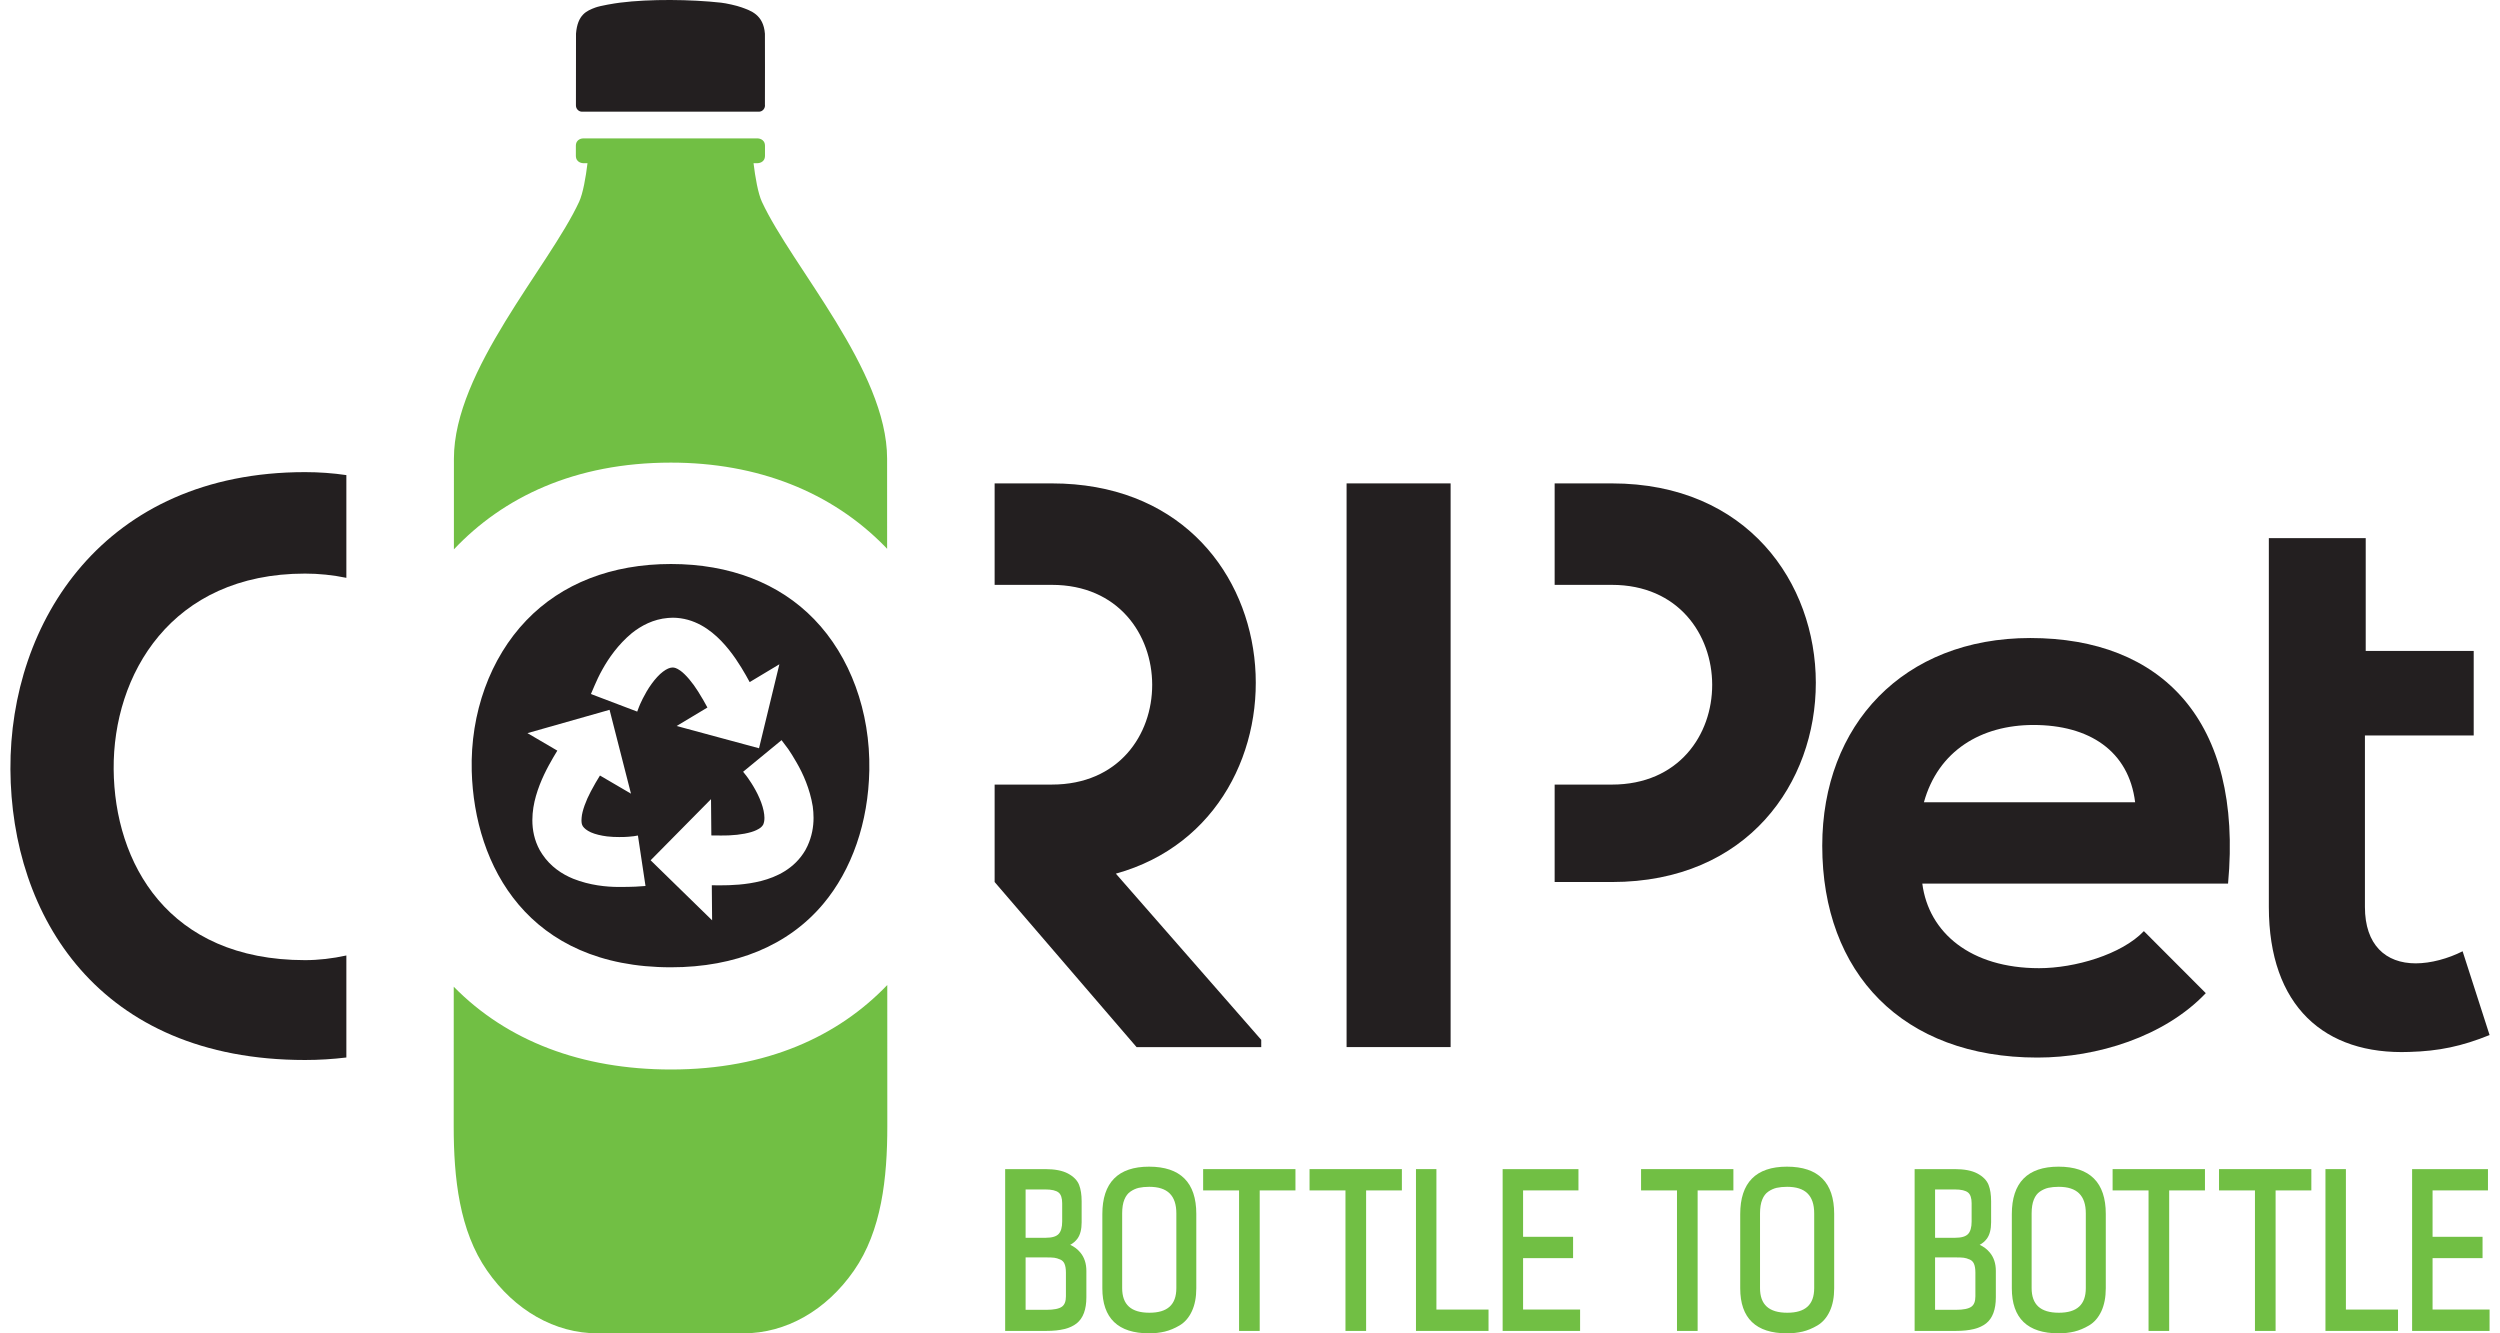 <?xml version="1.0" encoding="UTF-8" standalone="no"?><!DOCTYPE svg PUBLIC "-//W3C//DTD SVG 1.1//EN" "http://www.w3.org/Graphics/SVG/1.1/DTD/svg11.dtd"><svg width="100%" height="100%" viewBox="0 0 480 256" version="1.1" xmlns="http://www.w3.org/2000/svg" xmlns:xlink="http://www.w3.org/1999/xlink" xml:space="preserve" xmlns:serif="http://www.serif.com/" style="fill-rule:evenodd;clip-rule:evenodd;stroke-linejoin:round;stroke-miterlimit:2;"><g><path d="M192.991,255.535l-0,-31.066l7.716,0c1.816,0 3.272,0.282 4.323,0.837c1.088,0.578 1.813,1.313 2.158,2.192c0.322,0.829 0.488,1.887 0.488,3.148l-0,4.042c-0,1.336 -0.267,2.383 -0.796,3.115c-0.356,0.491 -0.826,0.897 -1.4,1.208c0.766,0.342 1.423,0.841 1.959,1.494c0.758,0.919 1.145,2.101 1.145,3.512l-0,5.059c-0,2.346 -0.627,4.034 -1.873,5.018c-1.216,0.968 -3.107,1.441 -5.783,1.441l-7.937,-0Zm7.937,-4.05c1.426,0 2.428,-0.206 2.98,-0.611c0.503,-0.376 0.75,-1.021 0.75,-1.986l0,-4.544c0,-0.732 -0.101,-1.31 -0.285,-1.723c-0.169,-0.375 -0.435,-0.634 -0.803,-0.792c-0.431,-0.187 -0.818,-0.3 -1.141,-0.341c-0.349,-0.041 -0.852,-0.064 -1.501,-0.064l-4.012,0l0,10.061l4.012,0Zm-0.124,-13.832c1.171,-0 1.993,-0.244 2.447,-0.721c0.454,-0.484 0.687,-1.287 0.687,-2.387l-0,-3.527c-0,-0.987 -0.229,-1.674 -0.676,-2.042c-0.484,-0.398 -1.343,-0.6 -2.555,-0.6l-3.791,-0l0,9.277" style="fill:#71bf44;fill-rule:nonzero;"/><path d="M220.623,256c-5.956,0 -8.973,-2.908 -8.973,-8.643l-0,-14.249c-0,-6.042 3.017,-9.108 8.973,-9.108c6.015,0 9.066,3.051 9.066,9.059l0,14.298c0,1.708 -0.281,3.183 -0.844,4.387c-0.57,1.231 -1.362,2.147 -2.36,2.736c-0.954,0.563 -1.911,0.961 -2.849,1.186c-0.923,0.221 -1.94,0.334 -3.013,0.334m0.03,-28.131c-0.758,0 -1.434,0.068 -2.008,0.195c-0.548,0.128 -1.092,0.372 -1.606,0.725c-0.492,0.334 -0.878,0.848 -1.152,1.512c-0.289,0.694 -0.432,1.591 -0.432,2.668l0,14.343c0,3.183 1.708,4.733 5.232,4.733c3.482,-0 5.171,-1.55 5.171,-4.733l-0,-14.343c-0,-3.434 -1.7,-5.1 -5.205,-5.1" style="fill:#71bf44;fill-rule:nonzero;"/><path d="M231.003,224.469l-0,4.091l6.898,-0l-0,26.978l3.962,0l0,-26.978l6.864,-0l0,-4.091" style="fill:#71bf44;fill-rule:nonzero;"/><path d="M251.433,224.469l0,4.091l6.898,-0l-0,26.978l3.963,0l-0,-26.978l6.867,-0l0,-4.091" style="fill:#71bf44;fill-rule:nonzero;"/><path d="M271.867,224.469l0,31.069l13.93,0l0,-4.101l-10.005,-0l0,-26.968" style="fill:#71bf44;fill-rule:nonzero;"/><path d="M288.507,224.469l-0,31.069l14.872,0l0,-4.101l-10.947,-0l0,-9.878l9.6,0l-0,-4.09l-9.6,-0l0,-8.909l10.632,-0l-0,-4.091" style="fill:#71bf44;fill-rule:nonzero;"/><path d="M315.084,224.469l0,4.091l6.898,-0l-0,26.978l3.963,0l-0,-26.978l6.867,-0l0,-4.091" style="fill:#71bf44;fill-rule:nonzero;"/><path d="M343.095,256c-5.956,0 -8.973,-2.908 -8.973,-8.643l-0,-14.249c-0,-6.042 3.017,-9.108 8.973,-9.108c6.016,0 9.067,3.051 9.067,9.059l-0,14.298c-0,1.712 -0.282,3.183 -0.845,4.391c-0.57,1.227 -1.37,2.143 -2.36,2.732c-0.953,0.563 -1.91,0.961 -2.849,1.186c-0.923,0.221 -1.94,0.334 -3.013,0.334m0.03,-28.131c-0.758,0 -1.434,0.068 -2.008,0.195c-0.552,0.128 -1.092,0.372 -1.606,0.725c-0.495,0.337 -0.874,0.833 -1.152,1.512c-0.289,0.694 -0.435,1.591 -0.435,2.668l-0,14.343c-0,3.183 1.715,4.733 5.235,4.733c3.479,-0 5.167,-1.55 5.167,-4.733l0,-14.343c0,-3.434 -1.696,-5.1 -5.201,-5.1" style="fill:#71bf44;fill-rule:nonzero;"/><path d="M367.608,255.535l0,-31.066l7.72,0c1.816,0 3.268,0.282 4.319,0.837c1.088,0.578 1.813,1.313 2.158,2.192c0.326,0.825 0.488,1.887 0.488,3.148l-0,4.042c-0,1.336 -0.27,2.383 -0.796,3.115c-0.356,0.491 -0.822,0.897 -1.4,1.208c0.766,0.342 1.423,0.841 1.959,1.494c0.762,0.919 1.145,2.101 1.145,3.512l-0,5.059c-0,2.346 -0.627,4.034 -1.869,5.018c-1.22,0.968 -3.115,1.441 -5.783,1.441l-7.941,-0Zm7.941,-4.05c1.426,0 2.424,-0.206 2.972,-0.611c0.507,-0.376 0.754,-1.021 0.754,-1.986l0,-4.544c0,-0.732 -0.097,-1.31 -0.285,-1.723c-0.172,-0.375 -0.435,-0.634 -0.803,-0.792c-0.431,-0.187 -0.814,-0.3 -1.141,-0.341c-0.345,-0.041 -0.852,-0.064 -1.497,-0.064l-4.016,0l0,10.061l4.016,0Zm-0.128,-13.832c1.167,-0 1.993,-0.244 2.447,-0.721c0.454,-0.48 0.683,-1.287 0.683,-2.387l0,-3.527c0,-0.987 -0.229,-1.674 -0.675,-2.042c-0.481,-0.398 -1.336,-0.6 -2.548,-0.6l-3.795,-0l0,9.277" style="fill:#71bf44;fill-rule:nonzero;"/><path d="M395.244,256c-5.956,0 -8.973,-2.908 -8.973,-8.643l-0,-14.249c-0,-6.042 3.017,-9.108 8.973,-9.108c6.015,0 9.066,3.051 9.066,9.059l0,14.298c0,1.712 -0.289,3.183 -0.844,4.391c-0.574,1.224 -1.366,2.143 -2.361,2.732c-0.957,0.563 -1.91,0.961 -2.848,1.186c-0.927,0.221 -1.94,0.334 -3.013,0.334m0.03,-28.131c-0.758,0 -1.434,0.068 -2.008,0.195c-0.552,0.128 -1.088,0.372 -1.61,0.725c-0.495,0.337 -0.871,0.833 -1.152,1.512c-0.285,0.694 -0.432,1.591 -0.432,2.668l0,14.343c0,3.183 1.712,4.733 5.232,4.733c3.478,-0 5.171,-1.55 5.171,-4.733l-0,-14.343c-0,-3.434 -1.704,-5.1 -5.201,-5.1" style="fill:#71bf44;fill-rule:nonzero;"/><path d="M405.62,224.469l0,4.091l6.901,-0l0,26.978l3.96,0l-0,-26.978l6.871,-0l-0,-4.091" style="fill:#71bf44;fill-rule:nonzero;"/><path d="M426.054,224.469l-0,4.091l6.898,-0l-0,26.978l3.963,0l-0,-26.978l6.863,-0l0,-4.091" style="fill:#71bf44;fill-rule:nonzero;"/><path d="M446.488,224.469l-0,31.069l13.93,0l0,-4.101l-10.005,-0l0,-26.968" style="fill:#71bf44;fill-rule:nonzero;"/><path d="M463.124,224.469l-0,31.069l14.876,0l0,-4.101l-10.947,-0l0,-9.878l9.596,0l-0,-4.09l-9.596,-0l0,-8.909l10.636,-0l-0,-4.091" style="fill:#71bf44;fill-rule:nonzero;"/><path d="M454.218,103.326l-0,21.647l20.734,-0l0,16.235l-20.886,-0l0,32.932c0,7.266 3.96,10.824 9.756,10.824c2.896,-0 6.254,-0.924 8.999,-2.32l5.179,16.084c-5.334,2.164 -9.756,3.088 -15.393,3.243c-16.317,0.617 -26.989,-8.814 -26.989,-27.831l0,-70.814" style="fill:#231f20;fill-rule:nonzero;"/><path d="M369.084,169.656c1.219,9.431 9.298,16.235 22.415,16.235c6.857,-0 15.855,-2.627 20.126,-7.115l11.887,11.91c-7.924,8.348 -20.886,12.367 -32.319,12.367c-25.917,0 -41.322,-16.231 -41.322,-40.664c0,-23.194 15.552,-39.888 39.948,-39.888c25.156,0 40.863,15.77 37.967,47.155l-58.702,-0Zm40.863,-15.619c-1.222,-9.892 -8.843,-14.842 -19.515,-14.842c-10.063,-0 -18.3,4.95 -21.041,14.842" style="fill:#231f20;fill-rule:nonzero;"/><path d="M309.47,92.812l-10.978,0l-0,19.483l10.978,-0c25.618,-0 25.77,38.347 0,38.347l-10.978,0l-0,18.707l10.978,0c52.3,0 52.149,-76.537 0,-76.537" style="fill:#231f20;fill-rule:nonzero;"/><rect x="258.544" y="92.812" width="19.974" height="108.228" style="fill:#231f20;"/><path d="M231.46,187.42l-13.303,-15.208l-3.912,-4.47c39.582,-10.975 35.378,-74.93 -12.29,-74.93l-10.986,0l0,19.483l10.986,-0c25.611,-0 25.766,38.344 0,38.344l-10.986,-0l0,18.71l24.953,29.024l2.298,2.671l23.938,-0l-0,-1.393" style="fill:#231f20;fill-rule:nonzero;"/><path d="M155.052,162.393c0.828,-1.803 1.149,-3.638 1.149,-5.364c0,-0.764 -0.059,-1.51 -0.151,-2.194c-0.555,-3.406 -1.884,-6.328 -3.114,-8.444c-0.614,-1.057 -1.164,-1.966 -1.593,-2.568l-1.285,-1.714l-7.381,6.07l0.536,0.672l0.029,0.033c0.204,0.259 1.659,2.216 2.579,4.378c0.473,1.078 0.812,2.227 0.905,3.114l0.044,0.653c0,0.558 -0.092,0.965 -0.244,1.308l-0.062,0.092c-0.156,0.248 -0.429,0.577 -1.231,0.95c-1.134,0.558 -3.232,0.931 -5.164,1.008c-0.613,0.03 -1.211,0.03 -1.762,0.03c-0.632,-0 -1.2,-0 -1.732,-0.015l-0.063,-6.967l-11.596,11.74l11.806,11.525l-0.059,-6.73c0.444,0.014 0.953,0.014 1.489,0.014l0.059,0c2.146,0 5.002,-0.096 7.946,-0.842c2.915,-0.757 6.365,-2.316 8.467,-5.907l0.428,-0.842m-31.118,7.717l-1.456,-9.693l-0.842,0.144l-0.052,-0c-0.207,0.029 -1.33,0.17 -2.722,0.151c-0.724,0 -1.522,-0.029 -2.302,-0.122c-1.149,-0.14 -2.301,-0.417 -3.099,-0.775c-0.827,-0.377 -1.289,-0.783 -1.566,-1.182l-0.045,-0.096c-0.118,-0.2 -0.21,-0.499 -0.21,-1.042l0.029,-0.514c0.089,-1.278 0.843,-3.298 1.762,-5.023c0.61,-1.183 1.231,-2.195 1.759,-3.059l5.955,3.483l-4.112,-16.098l-15.766,4.477l5.737,3.361c-0.229,0.37 -0.488,0.806 -0.765,1.275c-1.104,1.895 -2.49,4.451 -3.343,7.436c-0.399,1.393 -0.687,2.97 -0.687,4.647c0,1.851 0.366,3.827 1.422,5.755l0.492,0.791c1.577,2.368 3.801,3.827 5.936,4.695c3.173,1.263 6.365,1.574 8.784,1.574c1.168,-0 2.424,-0.019 3.144,-0.056c0.595,-0.033 1.947,-0.129 1.947,-0.129m-10.48,-36.859l8.888,3.376l0.306,-0.812l0.015,-0.041c0.111,-0.314 1.056,-2.571 2.438,-4.466c0.691,-0.953 1.474,-1.818 2.191,-2.35c0.724,-0.546 1.289,-0.764 1.769,-0.794l0.103,0c0.296,0 0.71,0.078 1.445,0.591c1.027,0.717 2.401,2.364 3.432,4.027c0.72,1.119 1.289,2.164 1.78,3.062l-5.907,3.546l15.814,4.278l3.909,-16.128l-5.704,3.424c-0.214,-0.391 -0.458,-0.838 -0.72,-1.304c-1.09,-1.898 -2.608,-4.388 -4.754,-6.612c-2.102,-2.165 -5.15,-4.414 -9.276,-4.448l-0.938,0.048c-2.804,0.229 -5.15,1.489 -6.945,2.922c-2.623,2.18 -4.452,4.821 -5.634,6.953c-0.609,1.071 -1.2,2.349 -1.488,3.043c-0.152,0.348 -0.724,1.685 -0.724,1.685m15.367,52.47c-27.439,-0 -37.749,-19.468 -38.252,-37.683c-0.292,-11.134 3.528,-21.676 10.487,-28.928c6.794,-7.081 16.395,-10.82 27.765,-10.82c11.27,0 20.771,3.665 27.487,10.599c6.938,7.159 10.802,17.723 10.598,28.983c-0.181,10 -3.339,19.135 -8.884,25.721c-6.679,7.935 -16.778,12.128 -29.201,12.128" style="fill:#231f20;fill-rule:nonzero;"/><path d="M146.866,6.49c-0.277,-3.723 -2.785,-4.451 -4.477,-5.075c-0.953,-0.348 -2.948,-0.791 -3.956,-0.902c-5.77,-0.635 -13.646,-0.731 -19.401,0c-1.046,0.129 -3.75,0.573 -4.74,0.942c-1.651,0.621 -3.402,1.345 -3.698,4.998l-0.014,13.764l0.003,0l-0.003,0.033c-0,0.654 0.517,1.186 1.16,1.197l33.963,0c0.65,-0.003 1.174,-0.539 1.174,-1.197l-0.011,-0.11c0.004,-1.286 0.026,-13.436 0,-13.65" style="fill:#231f20;fill-rule:nonzero;"/><path d="M87.152,88.051l-0.004,17.428c9.431,-9.992 23.195,-16.656 41.665,-16.656c16.609,-0 30.846,5.593 41.167,16.18l0.347,0.373c-0.004,-9.331 -0.004,-15.829 -0.004,-17.325c0,-16.926 -18.281,-36.87 -24.044,-49.323c-0.728,-1.57 -1.278,-4.688 -1.6,-7.399l0.813,-0c0,-0 1.385,-0.019 1.385,-1.433l0,-1.888c0,-1.415 -1.385,-1.433 -1.385,-1.433l-33.56,-0c-0.096,0.003 -1.367,0.07 -1.367,1.433l-0,1.888c-0,1.414 1.385,1.433 1.385,1.433l0.85,-0c-0.322,2.711 -0.876,5.829 -1.6,7.399c-5.762,12.453 -24.048,32.397 -24.048,49.323" style="fill:#71bf44;fill-rule:nonzero;"/><path d="M128.813,205.344c-17.14,-0 -31.491,-5.486 -41.694,-15.896l-0.008,26.786c0,9.977 1.09,20.073 6.406,27.723c5.316,7.658 13.047,12.043 21.218,12.043l27.998,0c8.171,0 15.902,-4.385 21.222,-12.043c5.316,-7.65 6.409,-17.746 6.409,-27.723c-0,-0 -0.004,-11.26 -0.007,-27.111c-9.391,9.797 -23.11,16.221 -41.544,16.221" style="fill:#71bf44;fill-rule:nonzero;"/><path d="M66.502,183.453c-2.67,0.584 -5.348,0.894 -7.934,0.894c-26.376,-0 -36.593,-18.71 -36.745,-36.645c-0.151,-18.09 10.979,-37.572 36.745,-37.572c2.656,-0 5.319,0.273 7.934,0.813l0,-19.723c-2.608,-0.38 -5.256,-0.572 -7.934,-0.572c-38.573,-0 -56.719,28.758 -56.567,57.054c0.155,28.141 16.926,55.817 56.567,55.817c2.689,-0 5.334,-0.166 7.934,-0.48" style="fill:#231f20;fill-rule:nonzero;"/></g></svg>